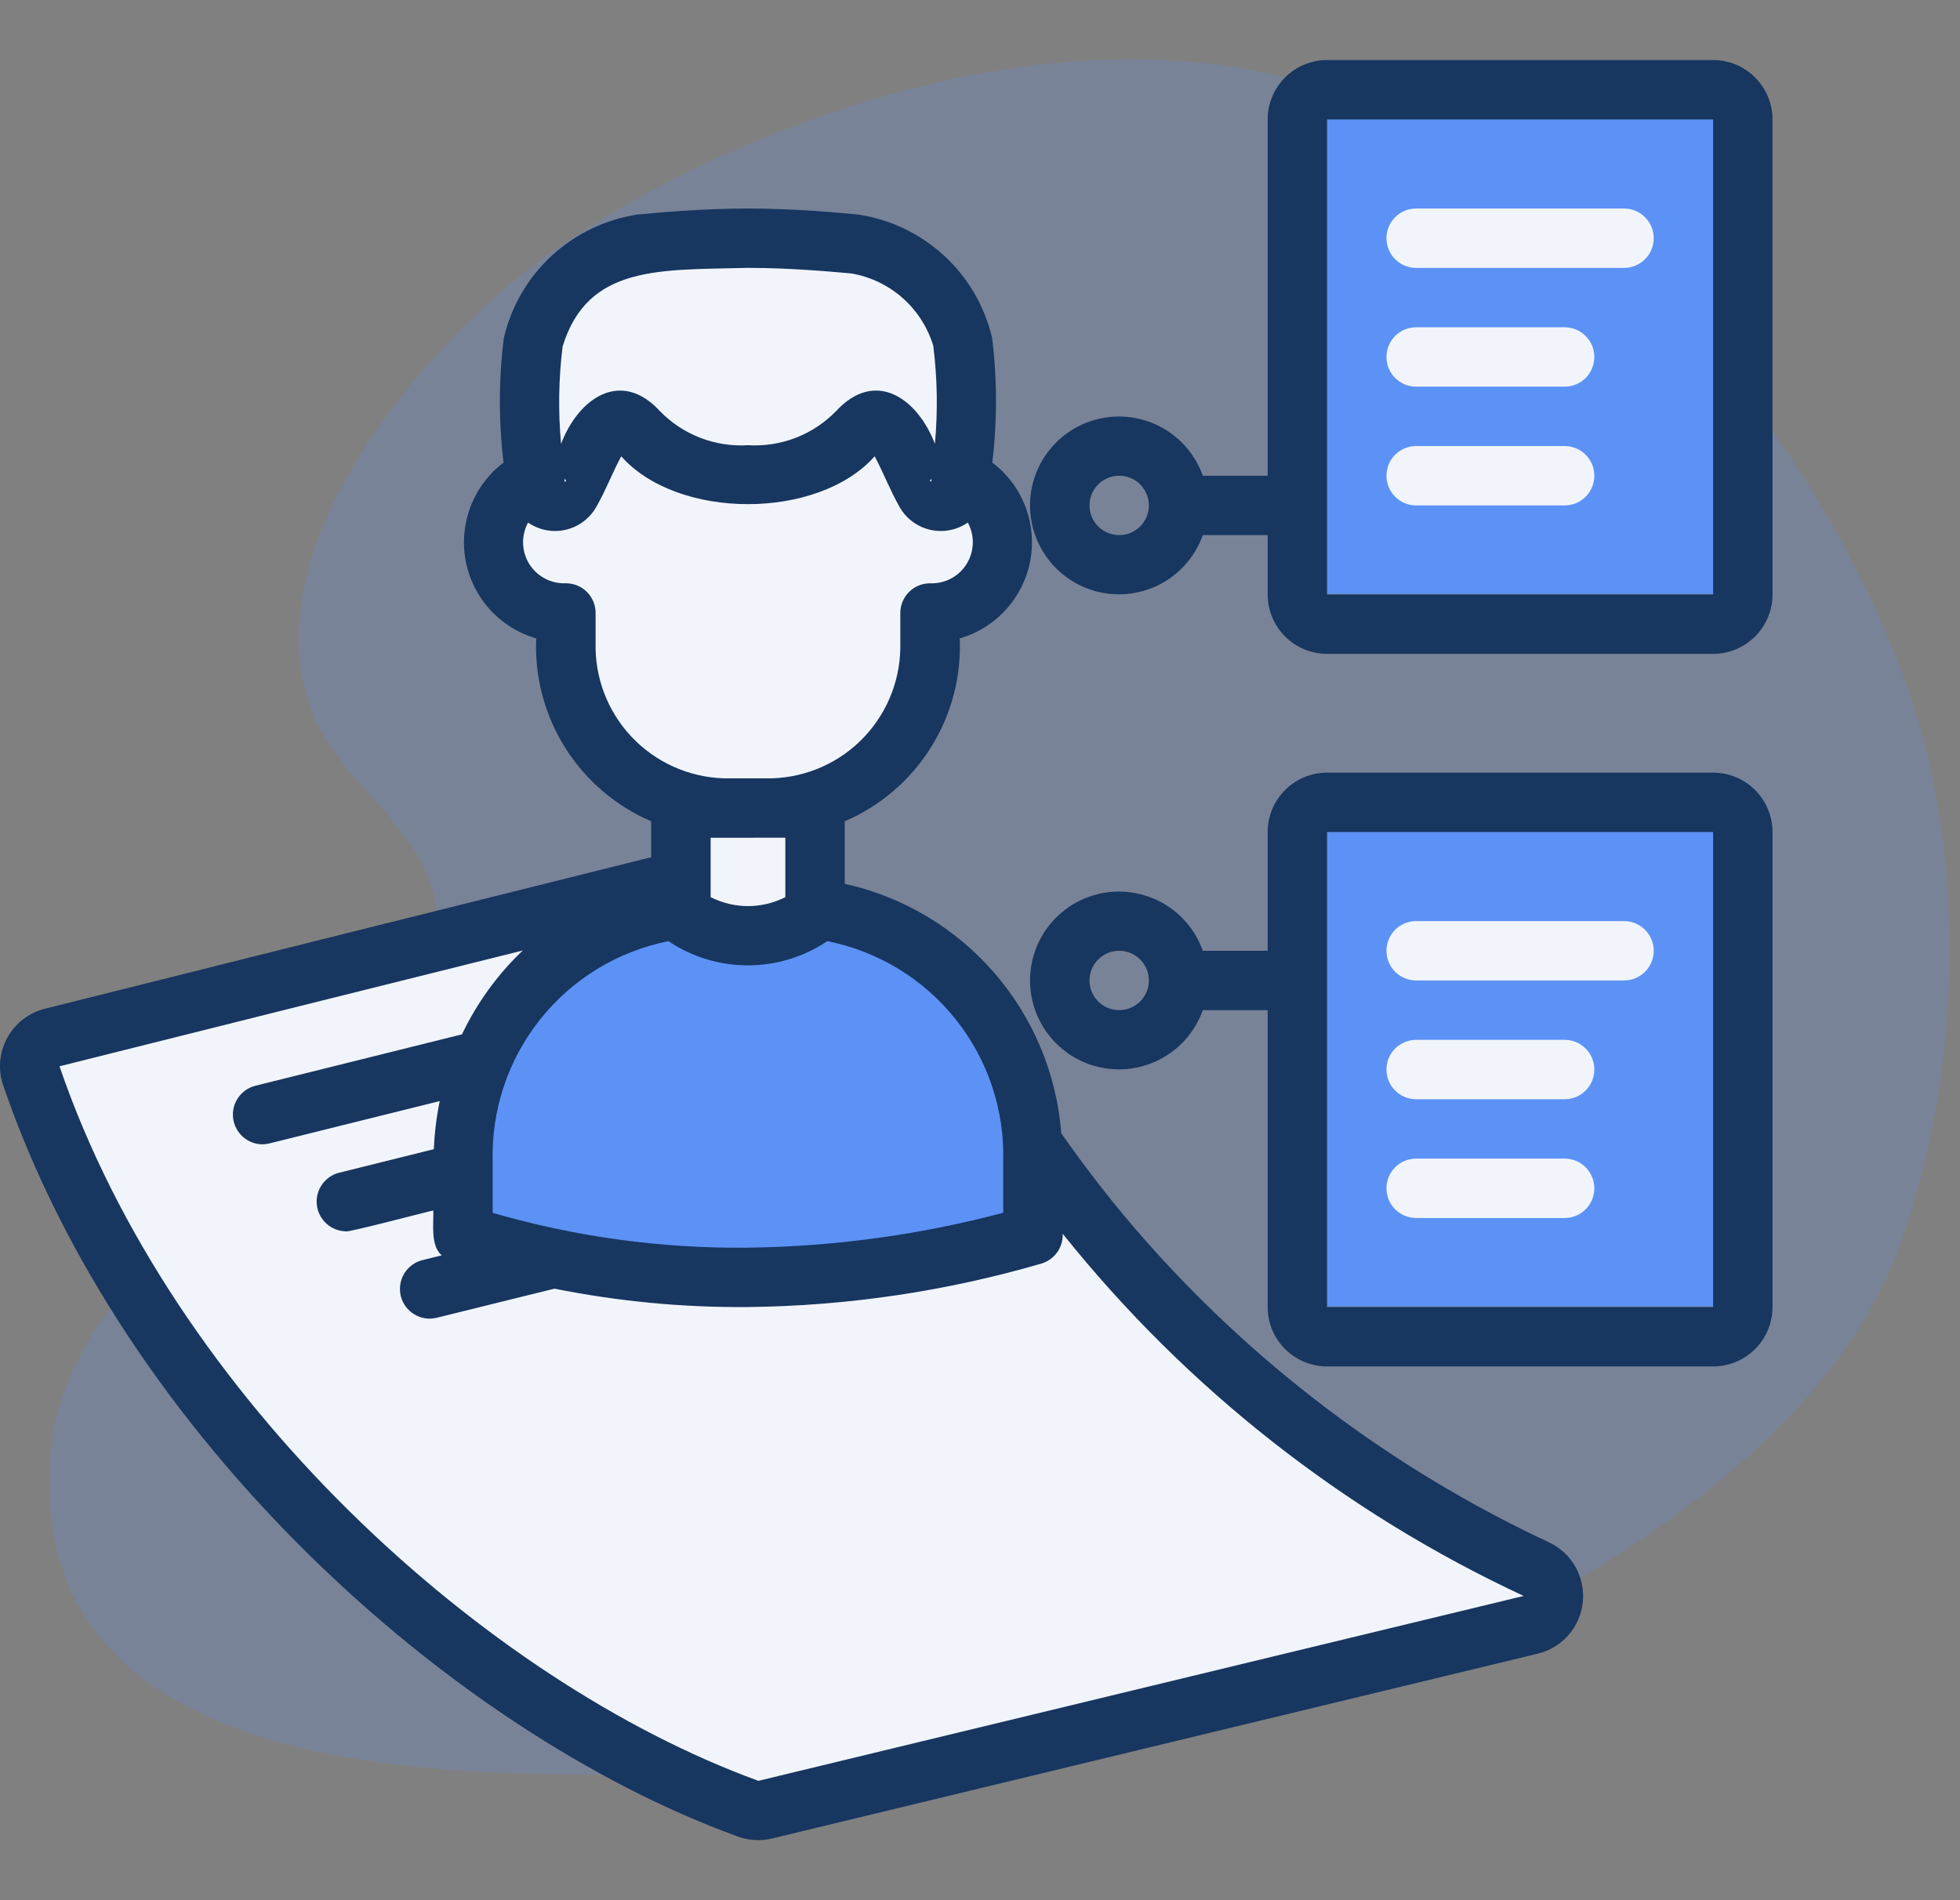 <svg width="66" height="64" viewBox="0 0 66 64" fill="none" xmlns="http://www.w3.org/2000/svg">
<rect x="0" y="0" width="66" height="64" fill="#808080" stroke="none"/>
<path opacity="0.2" d="M64.024 22.587C61.476 15.918 56.782 9.821 50.8 5.871C44.188 1.521 37.147 1.12 29.676 3.267C25.927 4.354 22.349 5.986 19.086 8.133C14.821 10.938 8.295 18.208 10.499 23.961C11.358 26.165 13.648 27.482 14.449 29.628C15.365 32.09 13.762 34.322 12.159 36.097C8.438 40.305 1.826 43.196 1.655 49.607C1.397 59.196 13.075 59.768 20.059 59.768C30.192 59.768 40.267 59.425 49.598 55.074C54.922 52.584 61.734 47.947 63.88 42.194C66.113 36.24 66.313 28.512 64.024 22.587Z" fill="#5C92F5"/>
<rect x="43.843" y="3" width="15" height="17" fill="#5C92F5"/>
<rect x="43.843" y="27" width="15" height="17" fill="#5C92F5"/>
<path d="M57.687 2.023H44.687C44.156 2.023 43.648 2.234 43.273 2.609C42.898 2.984 42.687 3.493 42.687 4.023V16.023H40.502C40.266 15.357 39.802 14.797 39.193 14.44C38.584 14.083 37.868 13.953 37.172 14.072C36.476 14.192 35.845 14.554 35.39 15.094C34.935 15.633 34.685 16.317 34.685 17.023C34.685 17.729 34.935 18.412 35.39 18.952C35.845 19.492 36.476 19.854 37.172 19.974C37.868 20.093 38.584 19.963 39.193 19.606C39.802 19.249 40.266 18.689 40.502 18.023H42.687V20.023C42.687 20.553 42.898 21.062 43.273 21.437C43.648 21.811 44.156 22.022 44.687 22.023H57.687C58.217 22.022 58.725 21.811 59.1 21.437C59.475 21.062 59.686 20.553 59.687 20.023V4.023C59.686 3.493 59.475 2.984 59.1 2.609C58.725 2.234 58.217 2.023 57.687 2.023ZM37.687 18.023C37.421 18.023 37.167 17.918 36.98 17.73C36.792 17.543 36.687 17.288 36.687 17.023C36.687 16.758 36.792 16.503 36.98 16.316C37.167 16.128 37.421 16.023 37.687 16.023C37.952 16.023 38.206 16.128 38.394 16.316C38.581 16.503 38.687 16.758 38.687 17.023C38.687 17.288 38.581 17.543 38.394 17.73C38.206 17.918 37.952 18.023 37.687 18.023ZM44.687 20.023V4.023H57.687V20.023H44.687Z" fill="#173660"/>
<path d="M22.343 30C23.009 29.167 24.143 27.4 23.343 27C22.543 26.6 25.676 26.833 27.343 27V30C30.009 31.167 35.243 34.6 34.843 39C38.509 43.333 46.977 53 51.843 53C51.96 53 52.152 53.019 52.352 53.042C52.349 53.028 52.346 53.014 52.343 53C53.745 53.255 53.002 53.12 52.352 53.042C52.48 53.725 51.76 55.108 47.843 55.5C43.843 55.9 31.176 59.333 25.343 61C18.34 57.795 3.685 48.097 1.088 34.943L22.343 30Z" fill="#F1F5FB"/>
<path d="M57.687 26.023H44.687C44.156 26.023 43.648 26.234 43.273 26.609C42.898 26.984 42.687 27.493 42.687 28.023V32.023H40.502C40.266 31.357 39.802 30.797 39.193 30.44C38.584 30.083 37.868 29.953 37.172 30.072C36.476 30.192 35.845 30.554 35.39 31.094C34.935 31.634 34.685 32.317 34.685 33.023C34.685 33.729 34.935 34.412 35.39 34.952C35.845 35.492 36.476 35.854 37.172 35.974C37.868 36.093 38.584 35.963 39.193 35.606C39.802 35.249 40.266 34.688 40.502 34.023H42.687V44.023C42.687 44.553 42.898 45.062 43.273 45.437C43.648 45.812 44.156 46.022 44.687 46.023H57.687C58.217 46.022 58.725 45.812 59.1 45.437C59.475 45.062 59.686 44.553 59.687 44.023V28.023C59.686 27.493 59.475 26.984 59.1 26.609C58.725 26.234 58.217 26.023 57.687 26.023ZM37.687 34.023C37.421 34.023 37.167 33.918 36.98 33.73C36.792 33.542 36.687 33.288 36.687 33.023C36.687 32.758 36.792 32.503 36.98 32.316C37.167 32.128 37.421 32.023 37.687 32.023C37.952 32.023 38.206 32.128 38.394 32.316C38.581 32.503 38.687 32.758 38.687 33.023C38.687 33.288 38.581 33.542 38.394 33.73C38.206 33.918 37.952 34.023 37.687 34.023ZM44.687 44.023V28.023H57.687V44.023H44.687Z" fill="#173660"/>
<path d="M54.687 31.023H47.687C47.421 31.023 47.167 31.128 46.979 31.316C46.792 31.503 46.687 31.758 46.687 32.023C46.687 32.288 46.792 32.542 46.979 32.73C47.167 32.918 47.421 33.023 47.687 33.023H54.687C54.952 33.023 55.206 32.918 55.394 32.73C55.581 32.542 55.687 32.288 55.687 32.023C55.687 31.758 55.581 31.503 55.394 31.316C55.206 31.128 54.952 31.023 54.687 31.023ZM52.687 35.023H47.687C47.421 35.023 47.167 35.128 46.979 35.316C46.792 35.503 46.687 35.758 46.687 36.023C46.687 36.288 46.792 36.542 46.979 36.73C47.167 36.918 47.421 37.023 47.687 37.023H52.687C52.952 37.023 53.206 36.918 53.394 36.73C53.581 36.542 53.687 36.288 53.687 36.023C53.687 35.758 53.581 35.503 53.394 35.316C53.206 35.128 52.952 35.023 52.687 35.023ZM52.687 39.023H47.687C47.421 39.023 47.167 39.128 46.979 39.316C46.792 39.503 46.687 39.758 46.687 40.023C46.687 40.288 46.792 40.542 46.979 40.73C47.167 40.918 47.421 41.023 47.687 41.023H52.687C52.952 41.023 53.206 40.918 53.394 40.73C53.581 40.542 53.687 40.288 53.687 40.023C53.687 39.758 53.581 39.503 53.394 39.316C53.206 39.128 52.952 39.023 52.687 39.023Z" fill="#F1F5FB"/>
<path d="M54.687 7.023H47.687C47.421 7.023 47.167 7.128 46.979 7.316C46.792 7.503 46.687 7.758 46.687 8.023C46.687 8.288 46.792 8.543 46.979 8.73C47.167 8.918 47.421 9.023 47.687 9.023H54.687C54.952 9.023 55.206 8.918 55.394 8.73C55.581 8.543 55.687 8.288 55.687 8.023C55.687 7.758 55.581 7.503 55.394 7.316C55.206 7.128 54.952 7.023 54.687 7.023ZM52.687 11.023H47.687C47.421 11.023 47.167 11.128 46.979 11.316C46.792 11.503 46.687 11.758 46.687 12.023C46.687 12.288 46.792 12.543 46.979 12.73C47.167 12.918 47.421 13.023 47.687 13.023H52.687C52.952 13.023 53.206 12.918 53.394 12.73C53.581 12.543 53.687 12.288 53.687 12.023C53.687 11.758 53.581 11.503 53.394 11.316C53.206 11.128 52.952 11.023 52.687 11.023ZM52.687 15.023H47.687C47.421 15.023 47.167 15.128 46.979 15.316C46.792 15.503 46.687 15.758 46.687 16.023C46.687 16.288 46.792 16.543 46.979 16.73C47.167 16.918 47.421 17.023 47.687 17.023H52.687C52.952 17.023 53.206 16.918 53.394 16.73C53.581 16.543 53.687 16.288 53.687 16.023C53.687 15.758 53.581 15.503 53.394 15.316C53.206 15.128 52.952 15.023 52.687 15.023Z" fill="#F1F5FB"/>
<path d="M22.343 31C16.743 30.2 15.343 37.667 15.343 41.5C22.143 43.9 31.509 42.5 35.343 41.5C35.343 32.7 30.009 30.833 27.343 31C28.009 31.333 27.943 31.8 22.343 31Z" fill="#5C92F5"/>
<path d="M22.943 8.035C15.343 5.879 16.843 19.5 19.343 24.715C24.783 28.528 27.776 26.304 30.843 24.715C37.343 8.035 29.076 7.77 26.943 8.035C26.943 8.035 27.423 9.306 22.943 8.035Z" fill="#F1F5FB"/>
<path d="M24.797 61.838C25.18 61.989 25.6 62.018 26 61.921L51.776 55.699C52.178 55.603 52.541 55.384 52.813 55.073C53.086 54.762 53.256 54.374 53.298 53.963C53.341 53.551 53.255 53.137 53.053 52.776C52.85 52.416 52.54 52.127 52.166 51.95C46.818 49.452 42.062 45.845 38.212 41.37C37.334 40.344 36.508 39.276 35.736 38.168C35.582 36.171 34.791 34.276 33.478 32.763C32.165 31.25 30.4 30.2 28.445 29.767V27.662C29.639 27.149 30.649 26.285 31.34 25.185C32.032 24.085 32.373 22.8 32.318 21.502C32.918 21.328 33.458 20.991 33.877 20.527C34.297 20.064 34.579 19.493 34.693 18.879C34.807 18.264 34.748 17.63 34.522 17.048C34.296 16.465 33.913 15.956 33.414 15.579C33.582 14.183 33.579 12.773 33.407 11.378C33.156 10.311 32.591 9.345 31.784 8.604C30.976 7.863 29.965 7.382 28.881 7.224C28.299 7.169 26.756 7.023 25.186 7.023C23.617 7.023 22.073 7.169 21.476 7.225C20.391 7.387 19.38 7.872 18.575 8.616C17.77 9.361 17.208 10.331 16.962 11.4C16.792 12.788 16.79 14.191 16.957 15.58C16.46 15.957 16.077 16.466 15.851 17.049C15.626 17.631 15.566 18.265 15.68 18.88C15.794 19.494 16.077 20.064 16.496 20.528C16.916 20.991 17.455 21.328 18.055 21.502C18 22.8 18.341 24.085 19.032 25.185C19.724 26.285 20.734 27.149 21.928 27.662V28.872C15.136 30.567 8.303 32.271 1.516 33.974C1.243 34.042 0.987 34.166 0.766 34.34C0.544 34.513 0.362 34.731 0.231 34.98C0.099 35.228 0.022 35.502 0.004 35.783C-0.014 36.063 0.027 36.344 0.126 36.608C4.162 48.364 15.123 58.305 24.797 61.838ZM33.782 39.128V40.847C30.974 41.593 28.084 41.987 25.178 42.023C22.274 42.054 19.38 41.659 16.59 40.85V39.127C16.54 37.389 17.108 35.691 18.191 34.331C19.274 32.972 20.803 32.039 22.508 31.699C23.299 32.23 24.23 32.514 25.183 32.514C26.135 32.514 27.067 32.23 27.858 31.699C29.564 32.037 31.095 32.969 32.179 34.329C33.264 35.688 33.832 37.389 33.782 39.128ZM31.352 16.118C31.352 16.15 31.366 16.18 31.369 16.211H31.314C31.323 16.178 31.336 16.147 31.352 16.118ZM18.945 11.671C19.79 8.904 22.252 9.101 25.188 9.022C26.663 9.022 28.137 9.162 28.677 9.212C29.317 9.323 29.912 9.61 30.398 10.04C30.883 10.47 31.239 11.027 31.427 11.648C31.564 12.743 31.582 13.85 31.482 14.949C30.884 13.393 29.465 12.43 28.16 13.84C27.777 14.236 27.313 14.544 26.8 14.743C26.287 14.943 25.737 15.028 25.188 14.995C24.638 15.029 24.088 14.943 23.574 14.743C23.061 14.544 22.597 14.236 22.215 13.84C20.915 12.43 19.486 13.395 18.893 14.95C18.793 13.858 18.81 12.759 18.945 11.671ZM19.023 16.116C19.04 16.146 19.053 16.178 19.061 16.211L19.003 16.221C19.012 16.186 19.018 16.151 19.023 16.116ZM20.056 21.841V20.645C20.056 20.38 19.951 20.125 19.764 19.938C19.576 19.75 19.322 19.645 19.056 19.645C18.812 19.656 18.568 19.601 18.351 19.487C18.134 19.372 17.952 19.203 17.822 18.995C17.693 18.787 17.621 18.548 17.614 18.303C17.607 18.058 17.665 17.815 17.782 17.6C17.965 17.727 18.173 17.814 18.391 17.856C18.61 17.898 18.835 17.893 19.052 17.843C19.268 17.793 19.472 17.697 19.65 17.563C19.828 17.429 19.975 17.259 20.084 17.065C20.404 16.501 20.619 15.93 20.918 15.368C22.828 17.521 27.552 17.514 29.453 15.368C29.752 15.93 29.968 16.502 30.285 17.064C30.394 17.259 30.541 17.429 30.719 17.563C30.897 17.697 31.101 17.792 31.318 17.843C31.535 17.893 31.76 17.898 31.979 17.856C32.198 17.814 32.406 17.727 32.589 17.6C32.706 17.815 32.765 18.057 32.758 18.302C32.751 18.547 32.679 18.786 32.55 18.994C32.421 19.203 32.238 19.373 32.021 19.487C31.805 19.602 31.561 19.656 31.317 19.646C31.051 19.646 30.797 19.751 30.609 19.939C30.422 20.126 30.317 20.381 30.317 20.646V21.842C30.295 23.021 29.807 24.144 28.96 24.964C28.112 25.784 26.974 26.234 25.794 26.216H24.576C23.396 26.234 22.259 25.783 21.411 24.963C20.564 24.143 20.076 23.021 20.055 21.842L20.056 21.841ZM26.445 28.215V30.216C26.056 30.414 25.625 30.518 25.188 30.518C24.75 30.518 24.319 30.414 23.93 30.216V28.216L26.445 28.215ZM17.605 32.012C16.755 32.82 16.061 33.778 15.556 34.838L8.587 36.572C8.353 36.634 8.15 36.779 8.015 36.979C7.879 37.179 7.821 37.421 7.85 37.661C7.879 37.901 7.994 38.122 8.174 38.284C8.353 38.446 8.585 38.538 8.827 38.542C8.908 38.542 8.989 38.532 9.069 38.512L14.807 37.085C14.698 37.619 14.631 38.16 14.61 38.705L11.406 39.502C11.173 39.564 10.97 39.709 10.835 39.909C10.699 40.109 10.641 40.351 10.67 40.591C10.699 40.831 10.814 41.052 10.994 41.214C11.173 41.376 11.405 41.468 11.646 41.472C11.611 41.542 14.521 40.776 14.591 40.77C14.605 41.214 14.489 41.958 14.876 42.281L14.227 42.441C14.1 42.472 13.98 42.529 13.874 42.607C13.768 42.685 13.679 42.783 13.611 42.895C13.543 43.008 13.498 43.132 13.479 43.262C13.459 43.392 13.465 43.524 13.496 43.652C13.528 43.779 13.584 43.9 13.662 44.005C13.74 44.111 13.838 44.2 13.951 44.268C14.063 44.336 14.188 44.381 14.318 44.401C14.447 44.421 14.58 44.414 14.707 44.383L18.671 43.403C20.819 43.834 23.007 44.042 25.198 44.022C28.542 43.985 31.865 43.492 35.075 42.556C35.287 42.491 35.472 42.357 35.601 42.176C35.729 41.994 35.794 41.775 35.785 41.553C39.949 46.762 45.262 50.937 51.307 53.753L25.538 59.98C16.325 56.625 5.831 47.1 2.003 35.914C7.202 34.609 12.402 33.309 17.605 32.013L17.605 32.012Z" fill="#173660"/>
</svg>
